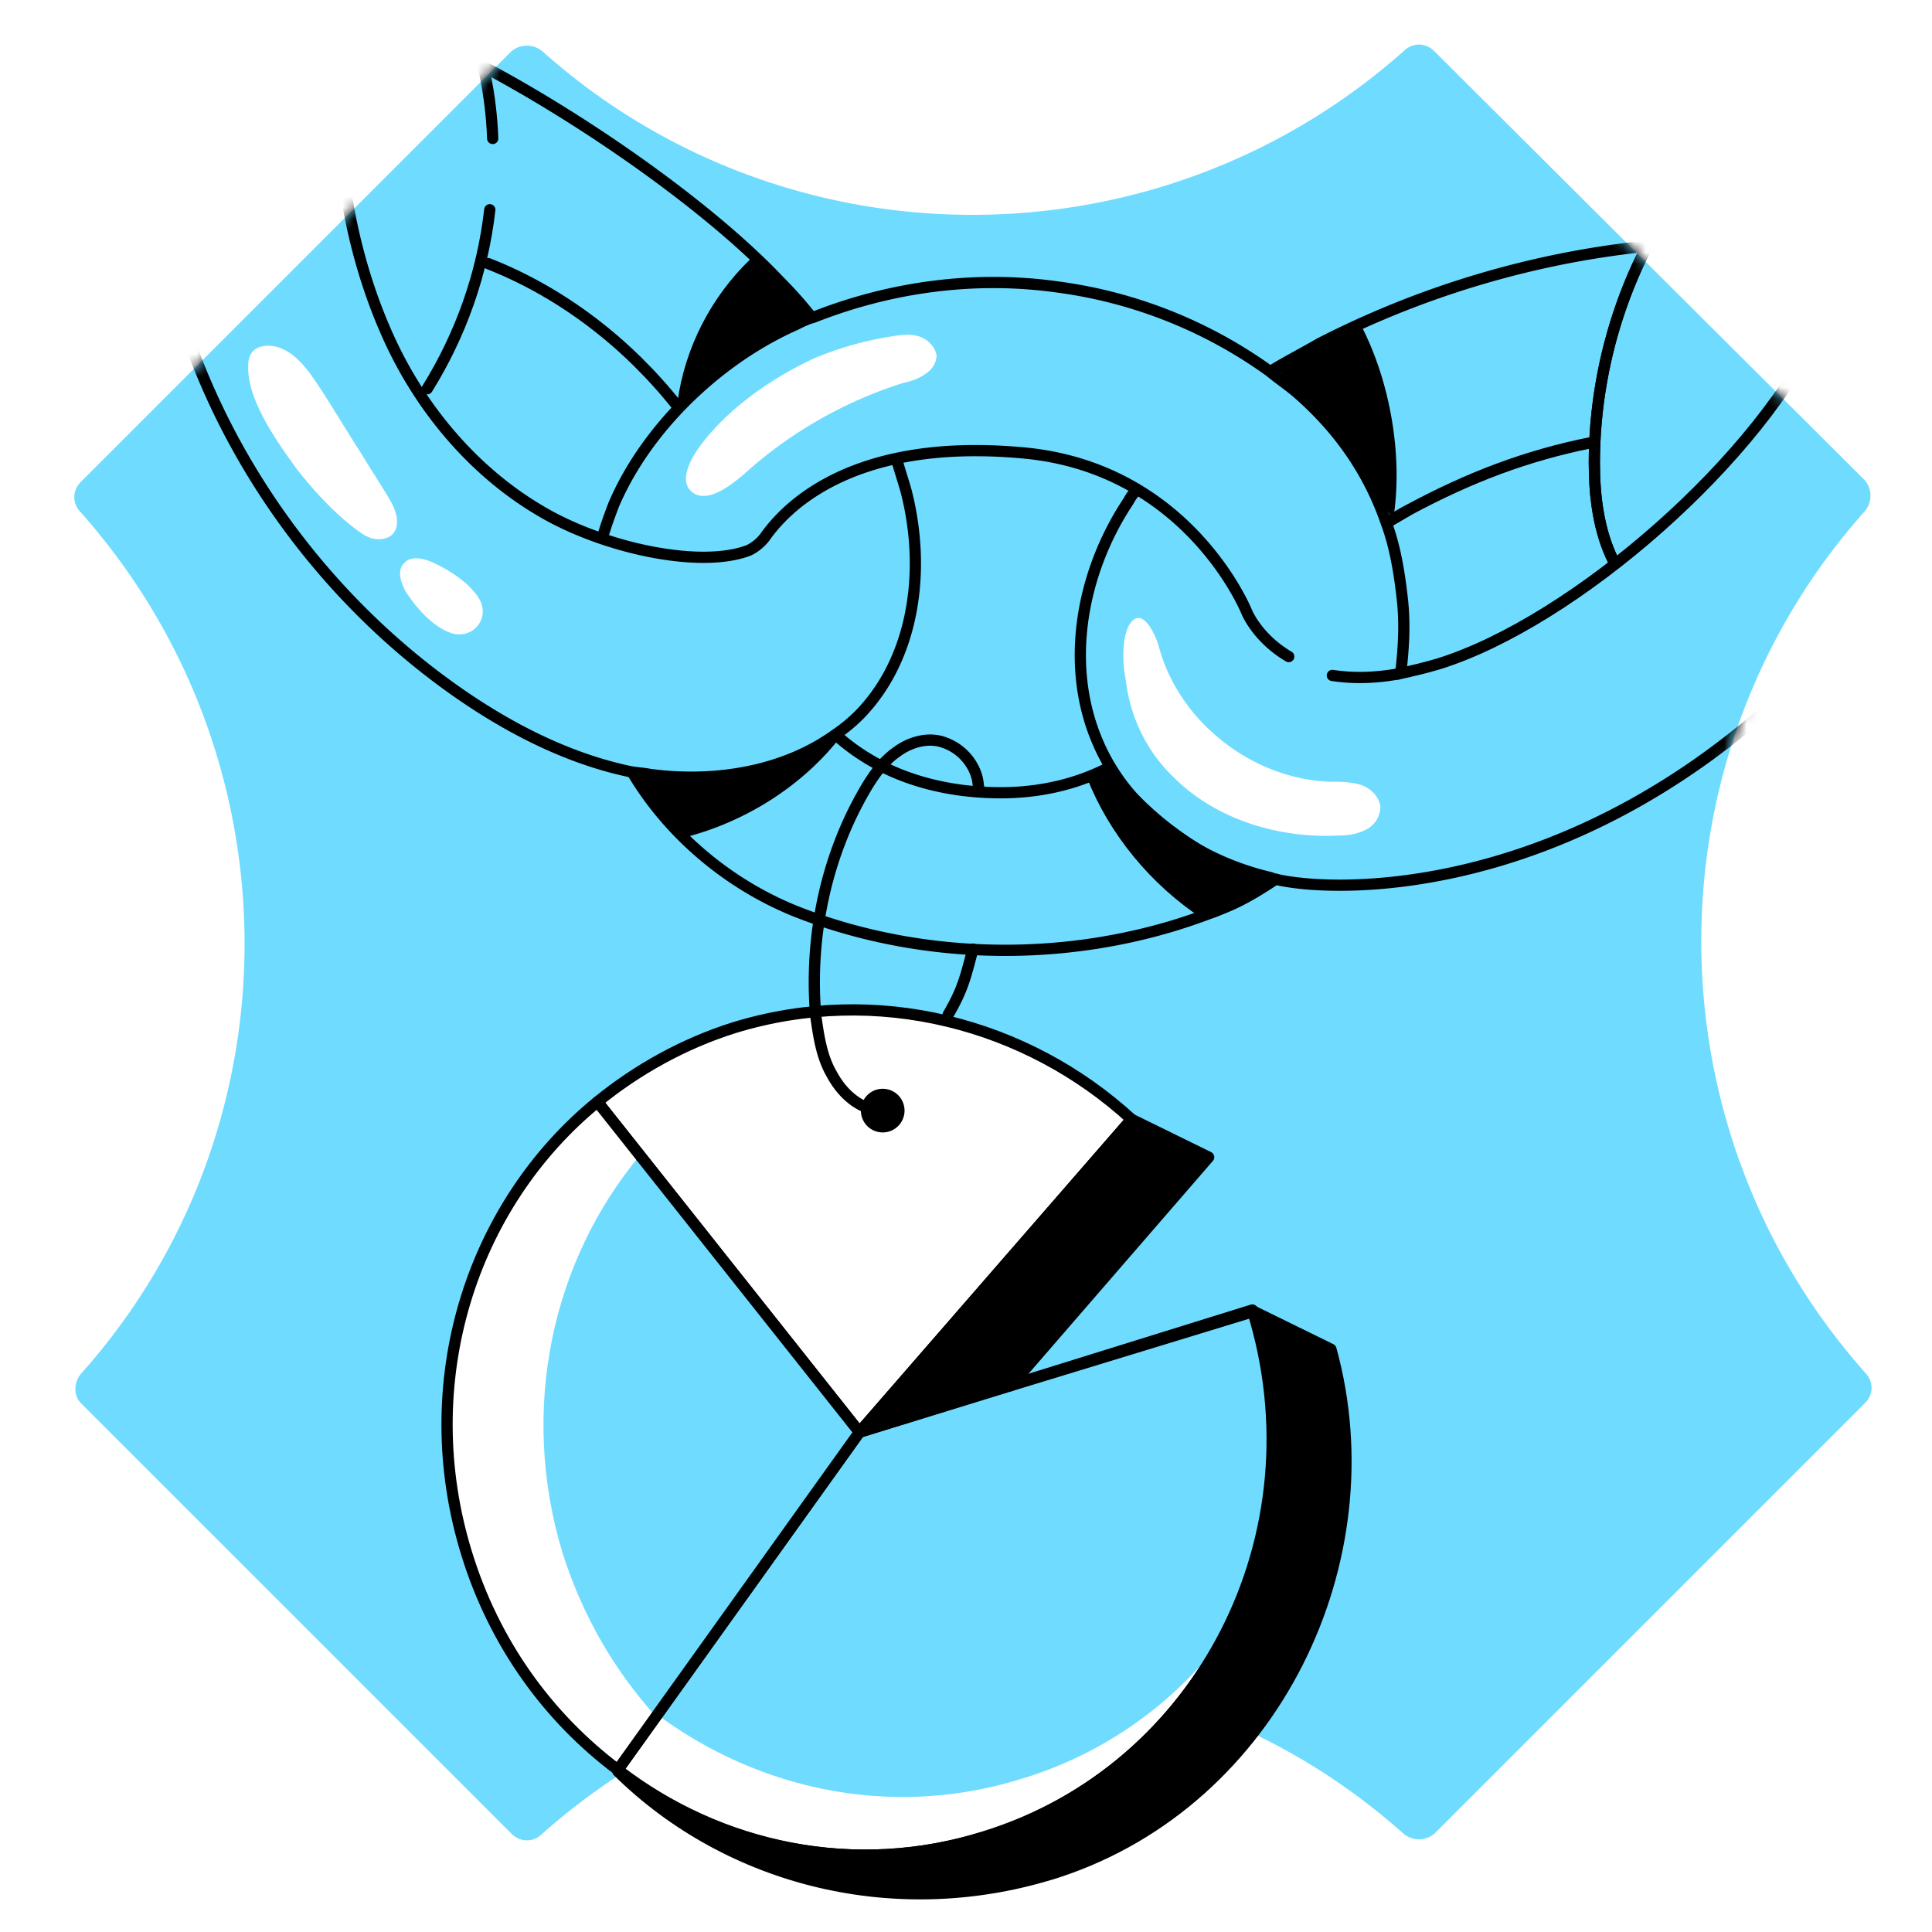 <svg width="172" height="172" fill="none" xmlns="http://www.w3.org/2000/svg"><path fill="#fff" d="M0 0h172v172H0z"/><path d="m7.198 124.911 38.35 38.348c.776.778 1.942.778 2.72 0 21.895-19.433 54.932-19.433 76.697 0a2.147 2.147 0 0 0 2.721 0l38.349-38.348c.777-.778.777-1.944 0-2.721-19.434-21.895-19.434-54.932 0-76.698a2.147 2.147 0 0 0 0-2.72l-38.349-38.22c-.777-.777-1.943-.777-2.721 0-21.895 19.434-54.932 19.434-76.697 0a2.147 2.147 0 0 0-2.72 0l-38.35 38.35c-.777.776-.777 1.942 0 2.72 19.434 21.895 19.434 54.932 0 76.697-.648.778-.648 1.944 0 2.592Z" fill="#6EDBFF"/><mask id="a" style="mask-type:alpha" maskUnits="userSpaceOnUse" x="6" y="3" width="161" height="168"><path d="m7.198 124.911 38.35 38.348c.776.778 1.942.778 2.72 0 25.926 6.585 21.83 12.729 76.697 0a2.147 2.147 0 0 0 2.721 0l38.349-38.348c.777-.778.777-1.944 0-2.721-19.434-21.895-19.434-54.932 0-76.698a2.147 2.147 0 0 0 0-2.72l-38.349-38.22c-.777-.777-1.943-.777-2.721 0-21.895 19.434-54.932 19.434-76.697 0a2.147 2.147 0 0 0-2.72 0l-38.35 38.35c-.777.776-.777 1.942 0 2.72 19.434 21.895 19.434 54.932 0 76.697-.648.778-.648 1.944 0 2.592Z" fill="#FFE64D"/></mask><g mask="url(#a)"><path d="M98.796 68.296c-3.498 1.813-7.773 2.72-13.085 2.072-5.053-.647-8.68-2.59-11.272-4.923M118.617 60.133c1.684.26 3.628.26 5.83-.13M30.13 10.257c.26 6.866 1.685 13.733 4.535 19.952 2.85 6.218 7.514 11.79 13.474 15.287 5.441 3.24 14.121 5.183 18.526 3.498a4.048 4.048 0 0 0 1.425-1.166c1.555-2.202 7.256-8.94 22.932-7.514 14.77 1.296 19.952 14.122 19.952 14.122s.907 2.332 3.757 4.016" stroke="#000" stroke-miterlimit="10" stroke-linecap="round" stroke-linejoin="round"/><path d="M124.707 59.879c.259-2.203.389-4.405.13-6.607-.259-2.332-.648-4.664-1.425-6.737-1.555-4.535-4.276-8.422-8.033-11.66-.777-.648-1.554-1.167-2.332-1.814a41.632 41.632 0 0 0-18.915-7.515c-7.385-1.036-14.9 0-21.766 2.721-.518.13-1.036.389-1.554.648-6.996 3.11-13.345 9.328-16.195 16.065-.361.963-.723 1.927-.98 2.89M113.565 78.272c-1.554 1.036-3.239 2.072-5.052 2.72-11.92 4.794-25.912 4.794-37.701.13-5.993-2.423-11.233-6.854-14.485-12.304" stroke="#000" stroke-miterlimit="10" stroke-linecap="round" stroke-linejoin="round"/><path d="M173.162 44.33c-23.062 36.018-53.119 35.5-59.597 33.945-.129 0-.259 0-.388-.13-6.737-1.554-12.956-5.96-15.547-12.308-2.85-6.866-1.296-15.028 2.85-21.247.13-.26.389-.648.648-.907M146.601 21.915c-10.105 1.036-20.081 4.016-29.15 8.68-1.487.867-2.974 1.616-4.348 2.473M40.624 4.684c9.199 4.534 21.766 12.955 28.762 20.34a37.033 37.033 0 0 1 2.841 3.192M79.88 41.09c.26.906.519 1.684.778 2.59 1.814 6.997.777 14.9-4.146 19.953a14.908 14.908 0 0 1-2.203 1.813c-4.534 3.24-10.623 4.276-16.453 3.498-.648-.13-1.166-.13-1.814-.259-6.09-1.295-11.79-4.405-16.843-8.162C24.95 49.9 15.361 33.446 13.678 16.344" stroke="#000" stroke-miterlimit="10" stroke-linecap="round" stroke-linejoin="round"/><path d="M124.448 60.008c1.166-.26 2.332-.519 3.627-.907 12.049-3.757 28.892-18.397 34.203-30.576" stroke="#000" stroke-miterlimit="10" stroke-linecap="round" stroke-linejoin="round"/><path d="M151.397 14.658c-6.09 7.385-9.458 16.972-9.458 26.56 0 2.98.389 6.088 1.684 8.68M125.483 45.362c5.312-2.85 10.365-4.794 16.195-5.96m-16.195 5.96c-.694.347-1.388.797-1.99 1.166l1.99-1.166ZM43.863 12.328c-.13-3.757-.907-7.514-2.203-11.141M38.034 34.61c2.98-4.794 4.923-10.235 5.57-15.936M43.475 23.47c6.607 2.592 12.437 7.126 16.842 12.697" stroke="#000" stroke-miterlimit="10" stroke-linecap="round" stroke-linejoin="round"/><path d="M112.399 78.401c-5.311-1.943-10.235-5.312-13.603-9.846-.518.13-1.037.388-1.555.518 1.944 4.923 5.571 9.328 10.106 12.308 1.813-.389 3.627-1.814 5.052-2.98Z" fill="#000" stroke="#000" stroke-miterlimit="10" stroke-linecap="round" stroke-linejoin="round"/><path d="M87.654 163.524c-11.53 3.628-23.58 1.037-32.649-5.96l21.507-30.057 34.98-10.882c6.219 19.951-4.534 40.939-23.838 46.899Z" fill="#6EDBFF"/><path d="M108.642 146.157c-4.405 8.033-11.66 14.511-21.118 17.361-11.53 3.627-23.58 1.036-32.648-5.96l3.627-4.923c9.07 6.737 20.988 9.328 32.519 5.701a35.08 35.08 0 0 0 17.62-12.179Z" fill="#fff"/><path d="M87.654 163.524c-11.53 3.628-23.58 1.037-32.649-5.96l21.507-30.057 34.98-10.882c6.219 19.951-4.534 40.939-23.838 46.899Z" stroke="#000" stroke-miterlimit="10" stroke-linecap="round" stroke-linejoin="round"/><path d="m100.739 99.65-24.227 27.855-23.32-29.41c3.498-2.85 7.644-5.182 12.178-6.607 12.697-3.886 26.041-.388 35.369 8.162Z" fill="#fff" stroke="#000" stroke-miterlimit="10" stroke-linecap="round" stroke-linejoin="round"/><path d="m107.605 103.02-17.62 20.34-13.474 4.146 24.227-27.855 6.867 3.369Z" fill="#000" stroke="#000" stroke-miterlimit="10" stroke-linecap="round" stroke-linejoin="round"/><path d="m111.622 116.751-21.636 6.607M78.197 98.873c-1.814-.26-3.24-1.555-4.146-3.239-.907-1.555-1.166-3.368-1.425-5.182-.26-2.98-.13-6.09.388-9.07.648-3.756 1.944-7.514 3.887-10.882a16.502 16.502 0 0 1 1.684-2.462c.389-.388.778-.777 1.166-1.036 1.166-.907 2.85-1.425 4.276-.907a4.628 4.628 0 0 1 2.72 2.462c.417.944.287 1.367.417 1.626M86.616 84.493c-.648 2.461-.907 3.627-2.202 5.83" stroke="#000" stroke-miterlimit="10" stroke-linecap="round" stroke-linejoin="round"/><path d="M78.585 100.817a1.943 1.943 0 1 0 0-3.887 1.943 1.943 0 0 0 0 3.887Z" fill="#000"/><path d="M94.262 166.63c-14.38 4.664-29.41.778-39.256-8.939 9.07 6.866 21.118 9.458 32.649 5.83 19.304-5.96 30.057-26.948 23.968-46.77l6.866 3.368c5.182 18.786-5.053 40.163-24.227 46.511Z" fill="#000" stroke="#000" stroke-miterlimit="10" stroke-linecap="round" stroke-linejoin="round"/><path d="M61.095 74.514c5.441-1.425 10.494-4.664 13.863-9.069-5.183 3.369-11.79 4.664-18.009 3.498 1.296 2.203 2.332 4.017 4.146 5.571Z" fill="#000"/><path d="M151.397 14.658c-6.09 7.385-9.458 16.972-9.458 26.56 0 2.98.389 6.088 1.684 8.68" stroke="#000" stroke-miterlimit="10" stroke-linecap="round" stroke-linejoin="round"/><path d="m58.374 152.769-3.498 4.793c-6.219-4.664-11.012-11.271-13.474-19.304-4.664-15.158.389-30.964 11.66-40.162l3.887 4.793c-7.773 9.328-10.753 22.543-6.866 35.369 1.813 5.701 4.664 10.494 8.291 14.511Z" fill="#fff"/><path d="m76.512 127.504-18.138 25.264c-3.628-4.016-6.478-8.939-8.163-14.51-3.886-12.697-.906-25.912 6.867-35.369l19.434 24.615Z" fill="#6EDBFF"/><path d="m76.511 127.505-21.506 30.057c-6.219-4.664-11.012-11.271-13.474-19.304-4.664-15.158.389-30.964 11.66-40.162l23.32 29.409Z" stroke="#000" stroke-miterlimit="10" stroke-linecap="round" stroke-linejoin="round"/></g><path d="M79.36 29.95c.778-.13 1.685-.26 2.462 0 .778.259 1.425.906 1.555 1.684 0 .647-.389 1.295-1.036 1.684-.519.389-1.296.648-1.944.777-4.923 1.555-9.587 4.146-13.474 7.514-1.036.907-3.887 3.628-5.441 2.073-1.037-1.036.13-2.98.777-3.886 2.462-3.369 6.348-6.09 10.235-7.903a29.929 29.929 0 0 1 6.867-1.944ZM104.495 69.205c3.757 3.757 9.328 5.441 14.64 5.182.907 0 1.684-.13 2.462-.518a2.308 2.308 0 0 0 1.295-2.073c-.129-.907-.907-1.684-1.814-1.944-.907-.259-1.814-.259-2.72-.259-6.867-.259-13.345-5.311-15.159-11.919-.259-1.036-1.554-4.016-2.72-1.943-.648 1.295-.519 3.498-.259 4.793.388 3.369 1.943 6.478 4.275 8.68Z" fill="#fff"/><path d="M124.025 46.291c.907-5.57-.225-12.202-2.817-17.254-2.72.907-5.311 2.202-7.773 3.627 4.405 4.017 7.61 8.704 10.59 13.627ZM71.588 28.002c-1.166-1.944-2.98-3.628-4.793-4.923-3.498 3.368-5.83 7.903-6.478 12.696 3.627-2.72 7.644-5.182 11.271-7.773Z" fill="#000"/><path d="M31.425 46.921c.518.389 1.166.907 1.814 1.037.648.13 1.425 0 1.814-.518.648-.907.13-2.203-.518-3.24-.778-1.295-1.555-2.461-2.332-3.757-1.167-1.813-2.333-3.757-3.499-5.57-1.036-1.555-2.202-3.498-4.145-4.017-1.296-.259-2.462.13-2.462 1.684-.13 3.11 2.72 6.997 4.405 9.329 1.555 1.943 3.11 3.627 4.923 5.052ZM36.09 52.62c-.389-.777-.778-1.813-.13-2.461.518-.648 1.555-.518 2.462-.13a12.616 12.616 0 0 1 3.11 1.944c.517.518 1.036 1.036 1.295 1.684.648 1.684-.907 3.239-2.591 2.72-1.685-.518-3.24-2.331-4.146-3.756Z" fill="#fff"/></svg>

